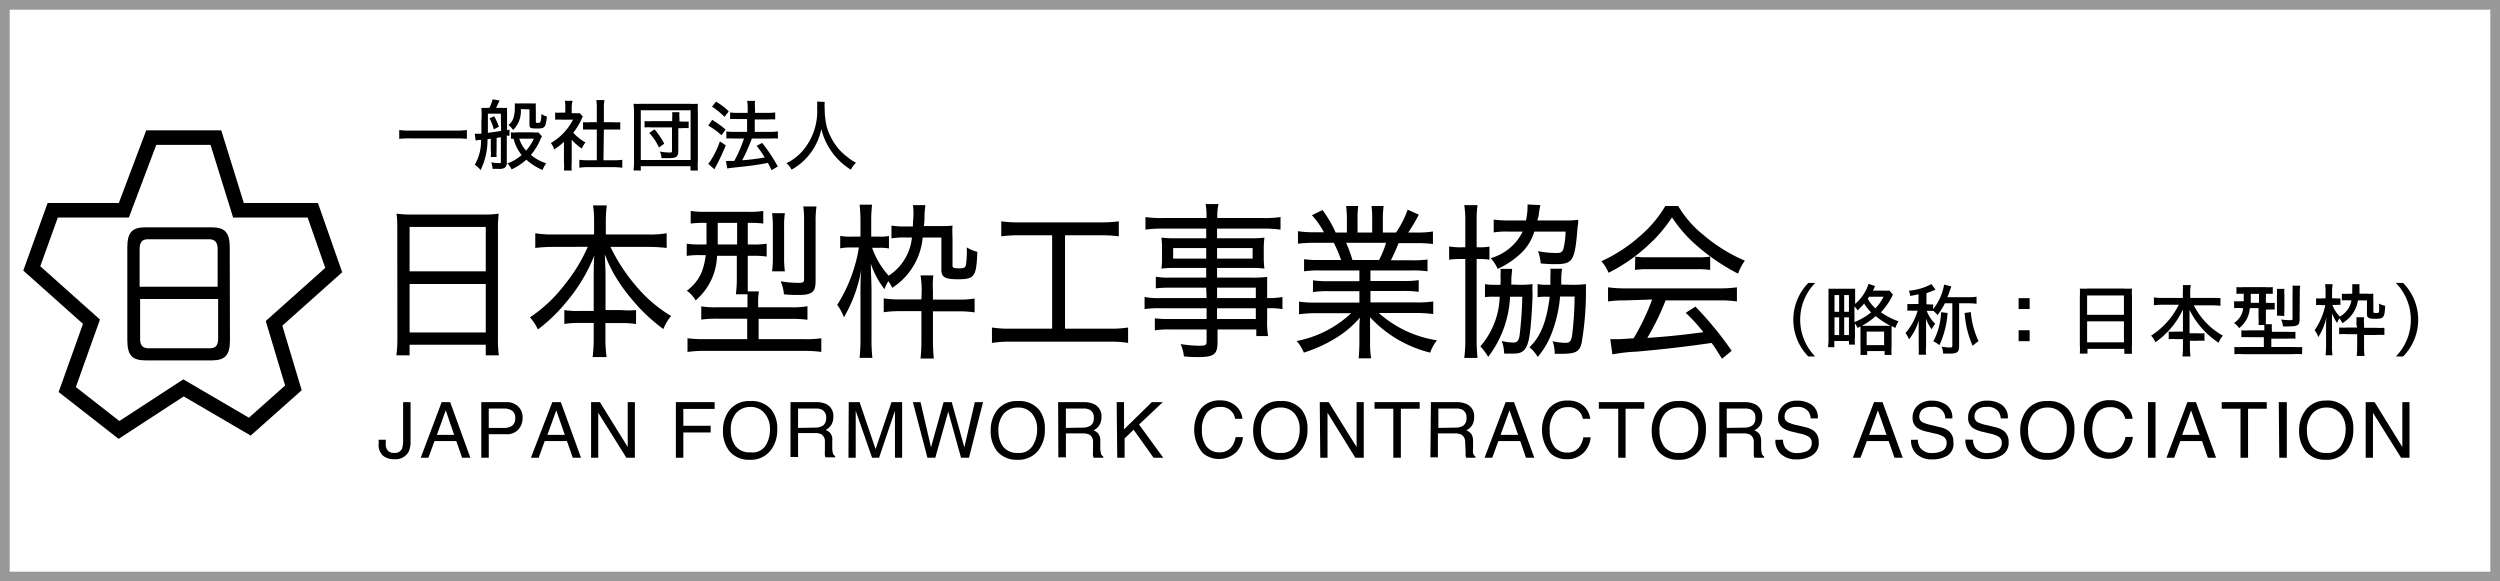 <svg xmlns="http://www.w3.org/2000/svg" viewBox="0 0 258 60"><rect x="0" y="0" width="258" height="60" fill="#333333" stroke="none"/><defs><style>.cls-1{fill:#fff;}.cls-2{fill:#999;}.cls-3{fill:none;stroke:#000;stroke-miterlimit:10;stroke-width:1.5px;}</style></defs><title>footer_4</title><g id="レイヤー_2" data-name="レイヤー 2"><g id="レイヤー_1-2" data-name="レイヤー 1"><rect class="cls-1" x="0.5" y="0.5" width="257" height="59"/><path class="cls-2" d="M257,1V59H1V1H257m1-1H0V60H258V0Z"/><polygon class="cls-3" points="12.78 21.7 15.61 14.2 22.28 14.2 24.61 21.7 32.28 21.7 34.44 27.87 28.28 33.37 30.28 40.03 25.78 44.03 18.94 40.03 12.28 44.37 6.94 40.2 9.44 33.2 3.28 27.7 5.44 21.7 12.78 21.7"/><path d="M23.73,35.11c0,1.54-.5,2.08-1.86,2.08H15c-1.34,0-1.86-.51-1.86-2.08V25.53c0-1.56.5-2.07,1.86-2.07h6.85c1.33,0,1.86.5,1.86,2.07Zm-1.27-5.52v-3.9c0-.6-.23-1-.85-1H15.26c-.49,0-.85.21-.85,1v3.9Zm-8,1.27V35c0,.73.36.94.85.94h6.35c.57,0,.85-.29.85-.94V30.86Z"/><path d="M41,23.79c0-.67,0-1.21-.08-1.74a11.76,11.76,0,0,0,1.7.09h7.2a10.62,10.62,0,0,0,1.65-.09,11.83,11.83,0,0,0-.08,1.65V34.77a12.81,12.81,0,0,0,.09,1.9H50.13V35.58H42.27v1.09H40.91a14.39,14.39,0,0,0,.1-1.88ZM42.27,28h7.86V23.42H42.27Zm0,6.31h7.86v-5H42.27Z"/><path d="M57,25.48a14.46,14.46,0,0,0-1.76.11V24.07A10.61,10.61,0,0,0,57,24.2h4.31V22.79a10.53,10.53,0,0,0-.11-1.59h1.42a13.22,13.22,0,0,0-.1,1.57V24.2H67a9.7,9.7,0,0,0,1.8-.13v1.52a15.8,15.8,0,0,0-1.8-.11H63a18.58,18.58,0,0,0,2.61,4,14.19,14.19,0,0,0,3.65,3.13,4.82,4.82,0,0,0-.8,1.35,17.88,17.88,0,0,1-3.19-3,17.46,17.46,0,0,1-1.86-2.6,15,15,0,0,1-1-2.12c.05.94.08,1.68.08,2.17v3.59h1.65A7.91,7.91,0,0,0,65.64,32v1.44a9.54,9.54,0,0,0-1.56-.1h-1.6v1.51a14.51,14.51,0,0,0,.12,2H61.16a15.29,15.29,0,0,0,.11-2V33.33H59.83a9.69,9.69,0,0,0-1.59.1V32a8.08,8.08,0,0,0,1.54.09h1.49V28.51c0-.6,0-1.27.06-2.13a17.33,17.33,0,0,1-2.91,4.82A16.71,16.71,0,0,1,55.51,34a4.91,4.91,0,0,0-.82-1.25,14.84,14.84,0,0,0,3.58-3.37,17.11,17.11,0,0,0,2.39-3.91Z"/><path d="M72.71,23a10.82,10.82,0,0,0-1.43.07v-1.3a9.79,9.79,0,0,0,1.55.09h4.39a8.82,8.82,0,0,0,1.55-.09v1.3A10.39,10.39,0,0,0,77.36,23h-.19v2.23h.47a8.08,8.08,0,0,0,1.48-.08v1.33a8.6,8.6,0,0,0-1.47-.08h-.48v2.28c0,.64,0,.93,0,1.39h1.15a6.66,6.66,0,0,0-.08,1.23v.41h3.33a8.44,8.44,0,0,0,1.76-.11V33a11.76,11.76,0,0,0-1.74-.09H78.29V35H83a10.69,10.69,0,0,0,1.76-.09v1.41a13.45,13.45,0,0,0-1.84-.11H72.75a13.24,13.24,0,0,0-1.8.11V34.91a13.82,13.82,0,0,0,1.76.09h4.4V32.89h-3a12,12,0,0,0-1.74.09V31.62a9.34,9.34,0,0,0,1.65.09h3.12V31.3c0-.4,0-.67,0-.93H75.94a12.22,12.22,0,0,0,.1-1.69V26.4H74A6.31,6.31,0,0,1,71.79,31a3.13,3.13,0,0,0-.91-1,4.55,4.55,0,0,0,1.54-1.93,7.2,7.2,0,0,0,.41-1.74h-.49a8.53,8.53,0,0,0-1.47.08V25.15a8.85,8.85,0,0,0,1.5.08h.54c0-.28,0-1,0-2.23Zm1.36,0v.79c0,.81,0,.85,0,1.44h2V23Zm5.61,5a11.79,11.79,0,0,0,.08-1.51v-3A11.56,11.56,0,0,0,79.68,22H81a8.9,8.9,0,0,0-.08,1.46v3.1A10,10,0,0,0,81,28Zm4.49,1c0,1.14-.37,1.44-1.75,1.44-.48,0-.94,0-1.52-.07a4,4,0,0,0-.34-1.34,11.37,11.37,0,0,0,1.88.16c.46,0,.54-.07.54-.4V22.93a10.54,10.54,0,0,0-.08-1.62h1.36A11.23,11.23,0,0,0,84.17,23Z"/><path d="M95.22,24.51a6.88,6.88,0,0,1-3.14,5.19,3.84,3.84,0,0,0-.41-.68,5.7,5.7,0,0,0-.4.82,9.18,9.18,0,0,1-1.4-2.62c0,.78.07,1.88.07,2.71v5a17.08,17.08,0,0,0,.09,2H88.71a17.67,17.67,0,0,0,.09-2V30.37c0-.74,0-1.86.1-2.62a14.84,14.84,0,0,1-1.81,5,4.59,4.59,0,0,0-.69-1.28,15.85,15.85,0,0,0,2.24-5.93h-.72a5.56,5.56,0,0,0-1.21.09V24.34a5.36,5.36,0,0,0,1.21.08h.88V22.89a15,15,0,0,0-.09-1.77H90a14.32,14.32,0,0,0-.09,1.76v1.54h.83a4.5,4.5,0,0,0,1-.07v1.29a5.18,5.18,0,0,0-.93-.07H90a8.54,8.54,0,0,0,1.71,2.88,5.29,5.29,0,0,0,2.4-3.94h-.57A8.56,8.56,0,0,0,92,24.6V23.28a8.76,8.76,0,0,0,1.54.09h.67c0-.44.06-.95.06-1.29a5.35,5.35,0,0,0-.06-.91h1.28c0,.25-.05.42-.08,1,0,.45,0,.75-.07,1.16H97c.51,0,.9,0,1.3-.05a10.92,10.92,0,0,0,0,1.26v2.89c0,.21.14.26.69.26s.65-.09.7-.4a9.59,9.59,0,0,0,.08-1.76,3.71,3.71,0,0,0,1.09.46c-.1,2.56-.27,2.83-2,2.83-1.34,0-1.71-.21-1.71-1V24.51ZM95.12,30A9.63,9.63,0,0,0,95,28.42h1.32A9.22,9.22,0,0,0,96.28,30v.92h2.65a10.16,10.16,0,0,0,1.65-.11v1.43a10.52,10.52,0,0,0-1.65-.11H96.28V35a18.84,18.84,0,0,0,.09,2H95a19.44,19.44,0,0,0,.09-2V32.11h-2.2a11.77,11.77,0,0,0-1.69.11V30.79a10.44,10.44,0,0,0,1.67.11h2.22Z"/><path d="M105.2,24.28a13.82,13.82,0,0,0-1.87.11V22.84a12.92,12.92,0,0,0,1.89.11h8.37a13.51,13.51,0,0,0,1.87-.11v1.55a14,14,0,0,0-1.87-.11h-3.68v9.64h4.59a11.54,11.54,0,0,0,1.92-.12v1.59a11.25,11.25,0,0,0-1.92-.13H104.27a11.89,11.89,0,0,0-1.9.13V33.8a11.62,11.62,0,0,0,1.92.12h4.29V24.28Z"/><path d="M124.48,29.69h-3.73a10.89,10.89,0,0,0-1.47.07v-1.2a8.32,8.32,0,0,0,1.51.09h3.69v-1h-3.33a9.52,9.52,0,0,0-1.29.07,8.18,8.18,0,0,0,.06-1.14v-.86a9.09,9.09,0,0,0-.06-1.2,9.74,9.74,0,0,0,1.31.07h3.31v-1H120a12.47,12.47,0,0,0-1.79.11v-1.3a11.21,11.21,0,0,0,1.84.1h4.46a7,7,0,0,0-.09-1.44h1.33a5.35,5.35,0,0,0-.12,1.44h4.69a11.15,11.15,0,0,0,1.83-.1v1.3a12.52,12.52,0,0,0-1.78-.11H125.6v1h3.59a9.49,9.49,0,0,0,1.3-.07,9,9,0,0,0-.07,1.2v.86a8.21,8.21,0,0,0,.07,1.14,9.31,9.31,0,0,0-1.27-.07H125.6v1h3.45a13.41,13.41,0,0,0,1.72-.07c0,.37,0,.68,0,1.49v.69a7.65,7.65,0,0,0,1.58-.11V31.9a8.24,8.24,0,0,0-1.58-.09v1.11a10,10,0,0,0,.09,1.76h-1.21V34h-4V35.3c0,1.26-.35,1.55-2,1.55-.32,0-.8,0-1.47-.07a4,4,0,0,0-.34-1.27,13.11,13.11,0,0,0,2,.17c.56,0,.68-.08.68-.44V34h-3.79a9.56,9.56,0,0,0-1.55.09V32.85a10,10,0,0,0,1.52.07h3.82V31.81h-4.69a10.22,10.22,0,0,0-1.71.09V30.65a7.68,7.68,0,0,0,1.71.11h4.69Zm-3.41-4.09v1.09h3.41V25.6Zm4.53,1.09h3.67V25.6H125.6Zm4,4.07V29.69h-4v1.07Zm-4,2.16h4V31.81h-4Z"/><path d="M136.23,27.91a10.54,10.54,0,0,0-1.65.09V26.75a10.3,10.3,0,0,0,1.65.08h2.17a13.08,13.08,0,0,0-.75-1.77h-1.9a14.36,14.36,0,0,0-1.8.09V23.86a11,11,0,0,0,1.76.11h.92a8.58,8.58,0,0,0-1.24-1.76l1.09-.53A11.8,11.8,0,0,1,137.84,24H139V22.68a10.8,10.8,0,0,0-.08-1.42h1.25a9.51,9.51,0,0,0-.07,1.39V24h1.51V22.65a9.78,9.78,0,0,0-.07-1.39h1.25a10.37,10.37,0,0,0-.08,1.42V24h1.36a10.11,10.11,0,0,0,1.2-2.36l1.15.51A17.59,17.59,0,0,1,145.33,24h.8a10.76,10.76,0,0,0,1.75-.11v1.29a14.18,14.18,0,0,0-1.79-.09h-1.76c-.26.67-.5,1.19-.79,1.77h2.11a10.51,10.51,0,0,0,1.67-.08V28a10.58,10.58,0,0,0-1.67-.09h-4.22V29h3.31a10.43,10.43,0,0,0,1.67-.09v1.21a10.58,10.58,0,0,0-1.67-.09h-3.31v1.18h4.67a11,11,0,0,0,1.81-.1v1.3a13.73,13.73,0,0,0-1.81-.11h-3.81a11.7,11.7,0,0,0,6,2.82,4.72,4.72,0,0,0-.7,1.27,12.56,12.56,0,0,1-6.2-3.65c0,.69,0,1,0,1.39v1.08a11.06,11.06,0,0,0,.11,1.77h-1.29c.05-.54.08-1.07.08-1.79V34.15c0-.37,0-.75.05-1.37a10.32,10.32,0,0,1-2.44,2.08,14.73,14.73,0,0,1-3.34,1.53,4.73,4.73,0,0,0-.74-1.2,11.26,11.26,0,0,0,5.62-2.87h-3.57a14,14,0,0,0-1.81.11v-1.3a11.4,11.4,0,0,0,1.79.1h4.44V30.05h-3.14a10.3,10.3,0,0,0-1.65.09V28.93a10.78,10.78,0,0,0,1.65.09h3.14V27.91Zm6.09-1.08a9.67,9.67,0,0,0,.72-1.77h-4.12a13.64,13.64,0,0,1,.65,1.77Z"/><path d="M151.22,22.77a9.18,9.18,0,0,0-.11-1.6h1.37a10.59,10.59,0,0,0-.09,1.57v2.78h.19a6.09,6.09,0,0,0,1.13-.07V26.8a6.94,6.94,0,0,0-1.12-.07h-.2V35a18.21,18.21,0,0,0,.09,1.94h-1.37a13.43,13.43,0,0,0,.11-1.95V26.73h-.32a10,10,0,0,0-1.35.07V25.43a6.82,6.82,0,0,0,1.35.09h.32Zm5.6,6.62a9.64,9.64,0,0,0,1.34-.07,9.07,9.07,0,0,0,0,1c0,.86-.13,2.76-.22,3.6-.21,2-.58,2.57-1.71,2.57-.32,0-.81,0-1,0a4.46,4.46,0,0,0-.24-1.3,5,5,0,0,0,1.17.16c.42,0,.58-.2.66-.73a39.82,39.82,0,0,0,.28-4h-1.26a11.07,11.07,0,0,1-2.26,6.21,5.83,5.83,0,0,0-.81-1.08,8.21,8.21,0,0,0,2-5.13h-.64a5.42,5.42,0,0,0-.88.05V29.32a4.29,4.29,0,0,0,.94.07h.66a8.55,8.55,0,0,0,0-.94,4,4,0,0,0,0-.7l1.2,0c0,.28-.06.59-.08,1.07,0,.25,0,.37,0,.55Zm4.75-6.64a8.26,8.26,0,0,0,1.3-.07c0,.34,0,.34-.06.74-.28,3.52-.47,3.84-2.31,3.84-.41,0-.62,0-1.5-.07a4.43,4.43,0,0,0-.28-1.27,10.11,10.11,0,0,0,1.93.19c.43,0,.59-.1.7-.45a8.28,8.28,0,0,0,.22-1.76h-3.23a5.08,5.08,0,0,1-1.5,2.35,8.76,8.76,0,0,1-2.28,1.5,4.06,4.06,0,0,0-.72-1.11,5.24,5.24,0,0,0,3.3-2.74h-1.47a7.71,7.71,0,0,0-1.52.09V22.66a10.59,10.59,0,0,0,1.57.09h1.76a6.52,6.52,0,0,0,.16-1.33,2.14,2.14,0,0,0,0-.32l1.33.07a7.6,7.6,0,0,0-.16.9c0,.21-.08.37-.15.68Zm.77,6.64a10,10,0,0,0,1.33-.07c0,.54,0,.54,0,1.05a31.75,31.75,0,0,1-.45,5.05c-.21.86-.62,1.09-2,1.09-.25,0-.41,0-.77,0a4.17,4.17,0,0,0-.22-1.3,5.76,5.76,0,0,0,1.33.17c.45,0,.59-.17.69-.84a34.58,34.58,0,0,0,.25-3.94H161a13.69,13.69,0,0,1-.95,4,8.15,8.15,0,0,1-1.36,2.24,3.39,3.39,0,0,0-.85-1c1.16-1.11,1.78-2.69,2.09-5.22h-.34a5.83,5.83,0,0,0-.91.05V29.32a4.88,4.88,0,0,0,1,.07H160c0-.53,0-.67,0-.92a5.22,5.22,0,0,0,0-.74h1.21a6.74,6.74,0,0,0-.09,1c0,.27,0,.34,0,.64Z"/><path d="M173.19,21.26a11,11,0,0,0,2.62,3,16.51,16.51,0,0,0,4.26,2.64,5.25,5.25,0,0,0-.7,1.34,21.17,21.17,0,0,1-4.26-2.89,14.06,14.06,0,0,1-2.56-2.92,14.37,14.37,0,0,1-2.4,2.82,17.14,17.14,0,0,1-4.15,2.9,4,4,0,0,0-.74-1.19,15.93,15.93,0,0,0,4.1-2.7,12.27,12.27,0,0,0,2.5-3ZM167.76,31a12.28,12.28,0,0,0-1.81.11V29.65a12.77,12.77,0,0,0,1.81.11h9.69a12,12,0,0,0,1.8-.11v1.46a12.13,12.13,0,0,0-1.8-.11h-5.56A25.48,25.48,0,0,1,170,34.87c1.46-.08,3.78-.31,5.79-.59-.8-1-1.1-1.29-1.82-2l1-.64a36.37,36.37,0,0,1,3.74,4.56l-1,.83c-.54-.87-.73-1.18-1.07-1.64-2.66.39-5.41.7-7.76.9a17.28,17.28,0,0,0-2.48.28L166.18,35l.83,0c.22,0,.22,0,1.58-.09a23.54,23.54,0,0,0,1.91-4Zm1-4.52a7.37,7.37,0,0,0,1.28.07h5.11a8,8,0,0,0,1.34-.07v1.38a8.36,8.36,0,0,0-1.34-.08H170a7.82,7.82,0,0,0-1.27.08Z"/><path d="M48.18,14.33a10.41,10.41,0,0,0-1-.05H42.34a9.94,9.94,0,0,0-1.14.05v-.91a8.77,8.77,0,0,0,1.14.06h4.72a9.43,9.43,0,0,0,1.12-.06Z"/><path d="M50.31,14.37a7.08,7.08,0,0,1-.71,3.18A3.23,3.23,0,0,0,49,17a4.84,4.84,0,0,0,.64-2.56l-.12,0h-.08l-.35.06-.1-.7h.16l.53,0c0-.39,0-.74,0-1.28a9.49,9.49,0,0,0,0-1.39,3.82,3.82,0,0,0,.61,0h.21a3.8,3.8,0,0,0,.34-.88l.72.12-.36.76h.5a5,5,0,0,0,.63,0,3.94,3.94,0,0,0,0,.52v1.79l.25-.07V14L52.3,14v2.75a.6.6,0,0,1-.24.58,1.18,1.18,0,0,1-.56.1c-.17,0-.29,0-.67,0a2.23,2.23,0,0,0-.14-.68,4.51,4.51,0,0,0,.83.08c.15,0,.17,0,.17-.17v-2.5l-.44.07v1.25a5.75,5.75,0,0,0,0,.72h-.6a3.52,3.52,0,0,0,0-.72V14.31Zm1.38-2.64H50.35v.53c0,.56,0,.67,0,1v.45l1.36-.2ZM51,12a6.13,6.13,0,0,1,.48,1.08l-.52.27a4.92,4.92,0,0,0-.44-1.14Zm4.93,2.07a2.23,2.23,0,0,0-.14.27,6.18,6.18,0,0,1-1,1.65,4.67,4.67,0,0,0,1.57.86,4.07,4.07,0,0,0-.37.69,5.8,5.8,0,0,1-1.67-1.06,6.32,6.32,0,0,1-1.52,1,2.3,2.3,0,0,0-.44-.61A4.5,4.5,0,0,0,53.83,16,4.44,4.44,0,0,1,53,14.32a1.48,1.48,0,0,0-.27,0v-.66a2.52,2.52,0,0,0,.59,0H55a2.46,2.46,0,0,0,.56,0Zm-2.18-2.81a2.72,2.72,0,0,1-.8,2.16,1.74,1.74,0,0,0-.49-.52,1.35,1.35,0,0,0,.54-.78,3.31,3.31,0,0,0,.13-1c0-.17,0-.33,0-.45a6.11,6.11,0,0,0,.64,0h.85a6,6,0,0,0,.68,0,6.09,6.09,0,0,0,0,.69v1.19c0,.12,0,.13.23.13s.3,0,.35-.92a1.49,1.49,0,0,0,.56.26c-.12,1.13-.2,1.24-1,1.24s-.8-.07-.8-.47v-1.5Zm-.16,3.05a3,3,0,0,0,.71,1.23,4.69,4.69,0,0,0,.79-1.23Z"/><path d="M59,16.82a5.39,5.39,0,0,0,0,.78h-.8a4.21,4.21,0,0,0,0-.8V14.64a8,8,0,0,1-1,.78,2.29,2.29,0,0,0-.35-.66,5.8,5.8,0,0,0,2.28-2.41H57.94a6.18,6.18,0,0,0-.65,0v-.73a4,4,0,0,0,.62,0h.43V11a3.28,3.28,0,0,0-.05-.6h.8A3.24,3.24,0,0,0,59,11v.68h.38a2.32,2.32,0,0,0,.46,0l.31.35a1.91,1.91,0,0,0-.16.32,7.08,7.08,0,0,1-.83,1.35,4.93,4.93,0,0,0,1.26,1,2.32,2.32,0,0,0-.37.63A4.62,4.62,0,0,1,59,14.41Zm3.28-.28h1.07a5.94,5.94,0,0,0,.87-.05v.82a7.59,7.59,0,0,0-.87-.06H60.65a5.17,5.17,0,0,0-.86.06v-.82a6.36,6.36,0,0,0,.87.05h.93V13.37h-.65c-.31,0-.55,0-.77,0v-.76a5,5,0,0,0,.77,0h.65v-1.5a4.8,4.8,0,0,0-.05-.78h.84a4,4,0,0,0-.06.78v1.5h.91a5,5,0,0,0,.78,0v.76c-.23,0-.46,0-.78,0h-.91Z"/><path d="M65.38,17.59a7,7,0,0,0,.05-1V11.66a8,8,0,0,0-.05-.95,8.19,8.19,0,0,0,.92,0h4.8a8.08,8.08,0,0,0,.92,0,8.54,8.54,0,0,0,0,.95V16.6a6.8,6.8,0,0,0,0,1h-.76v-.45H66.13v.45Zm.75-1.08h5.14V11.38H66.13Zm3.24-4.34a3.85,3.85,0,0,0,0-.59h.75a2.81,2.81,0,0,0,0,.59v.37h.29a3.78,3.78,0,0,0,.66,0v.69a4.06,4.06,0,0,0-.67,0H70v2.38c0,.55-.21.71-.94.71-.23,0-.35,0-.79,0a1.94,1.94,0,0,0-.17-.68,5.77,5.77,0,0,0,1,.1c.19,0,.25,0,.25-.21V13.15H67.24a4.59,4.59,0,0,0-.72,0V12.5a4.05,4.05,0,0,0,.72,0h2.13ZM68,15.22a5.34,5.34,0,0,0-1-1.5l.55-.37a7.5,7.5,0,0,1,1,1.48Z"/><path d="M73.5,12.37a9.82,9.82,0,0,1,1.38,1l-.42.59a7.63,7.63,0,0,0-1.37-1ZM74.9,15a22.37,22.37,0,0,1-1,2.14s-.08.14-.17.33l-.63-.55a8.75,8.75,0,0,0,1.19-2.33Zm-1-4.51a7,7,0,0,1,1.31,1l-.44.57A8.24,8.24,0,0,0,73.48,11Zm2.25,1.8a6.17,6.17,0,0,0-.8,0V11.6a5.21,5.21,0,0,0,.81.05h1v-.43a5,5,0,0,0-.05-.81h.81a4.39,4.39,0,0,0,0,.81v.43h1.35A5.15,5.15,0,0,0,80,11.6v.73a5,5,0,0,0-.75,0H77.89v1.28h1.62a5.2,5.2,0,0,0,.77-.05v.74a5.2,5.2,0,0,0-.77,0H77.59a17.92,17.92,0,0,1-1,2.24,22.69,22.69,0,0,0,2.33-.29,9.48,9.48,0,0,0-.84-1.2l.58-.3a17.05,17.05,0,0,1,1.61,2.43l-.64.38c-.19-.37-.25-.51-.38-.75a28.28,28.28,0,0,1-2.83.41c-1,.11-1.14.12-1.36.17l-.15-.78a1.28,1.28,0,0,0,.26,0l.61,0a14.3,14.3,0,0,0,1-2.31h-1a6.09,6.09,0,0,0-.82,0v-.74a5.52,5.52,0,0,0,.83.05h1.31V12.29Z"/><path d="M85.11,10.52a4.72,4.72,0,0,0,0,.75,8.13,8.13,0,0,0,.21,1.82,6.57,6.57,0,0,0,1.16,2.2,6.7,6.7,0,0,0,1.08,1,3.92,3.92,0,0,0,.78.5,2.63,2.63,0,0,0-.53.72,6.83,6.83,0,0,1-3.05-4.19,6.24,6.24,0,0,1-3.07,4.19,2.19,2.19,0,0,0-.53-.67,5.15,5.15,0,0,0,1.81-1.44,6.29,6.29,0,0,0,1.36-4.27,6,6,0,0,0,0-.65Z"/><path d="M186.62,36.79a5.42,5.42,0,0,1,0-7.59h.71a5.42,5.42,0,0,0,0,7.59Z"/><path d="M192,34.18c0-.24,0-.39,0-.48l-.3.14a3.3,3.3,0,0,0-.27-.47v1.41a5.3,5.3,0,0,0,0,.78h-.61v-.37h-1.52v.64h-.65a6.52,6.52,0,0,0,.05-.88V30.57c0-.36,0-.62,0-.77h2c.39,0,.55,0,.75,0,0,.09,0,.47,0,.75v.81a4.39,4.39,0,0,0,1.38-2.07l.68.23a1.41,1.41,0,0,0-.1.21l-.12.26h1.08a4.73,4.73,0,0,0,.63,0l.36.43-.07.11s-.05.09-.1.2a7.38,7.38,0,0,1-1.08,1.5,7.73,7.73,0,0,0,1.82.93,2.52,2.52,0,0,0-.32.68l-.4-.19c0,.12,0,.27,0,.57v1.57a5.69,5.69,0,0,0,0,.84h-.72v-.4h-1.8v.4H192a7.75,7.75,0,0,0,0-.84Zm-2.68-2h.48V30.45h-.48Zm0,2.4h.48V32.75h-.48Zm1-2.4h.49V30.45h-.49Zm0,2.4h.49V32.75h-.49Zm1.06-1.34a6.75,6.75,0,0,0,1.72-1,5,5,0,0,1-.72-.91c-.24.27-.4.44-.67.7a4.12,4.12,0,0,0-.33-.42Zm3.14.38h.57a8.29,8.29,0,0,1-1.52-1,7,7,0,0,1-1.42,1h2.37Zm-1.88,2h1.8V34.22h-1.8Zm.25-5a1.86,1.86,0,0,1-.14.2,3.64,3.64,0,0,0,.79,1,4.52,4.52,0,0,0,.84-1.2Z"/><path d="M200.71,31.3a7,7,0,0,1-.76,1.22,2.57,2.57,0,0,0-.43-.44h-.68a3.55,3.55,0,0,0,.88,1.34,2.86,2.86,0,0,0-.37.56,4.13,4.13,0,0,1-.58-1.08c0,.23,0,.57,0,1V35.7a6.21,6.21,0,0,0,0,.91h-.76a8.9,8.9,0,0,0,0-.91V34.24c0-.36,0-.85,0-1.16a5.51,5.51,0,0,1-1,1.94,3.06,3.06,0,0,0-.36-.65,6.26,6.26,0,0,0,1.25-2.3h-.48a3.22,3.22,0,0,0-.58,0v-.7a3.39,3.39,0,0,0,.6,0h.55v-1c-.32.07-.45.1-.86.17A2,2,0,0,0,197,30a6,6,0,0,0,2.32-.68l.43.57a8.61,8.61,0,0,1-.94.36v1.16H199a2.29,2.29,0,0,0,.5,0v.49a5.44,5.44,0,0,0,1.13-2.53l.74.19c0,.09-.08.21-.12.35a7.25,7.25,0,0,1-.28.76h2.16a5.83,5.83,0,0,0,.85-.05v.73a6.47,6.47,0,0,0-.85-.05h-.95v4.45c0,.58-.21.74-.95.74l-.7,0a2.2,2.2,0,0,0-.15-.72,4.53,4.53,0,0,0,.78.09c.28,0,.32,0,.32-.21V31.3Zm.28,1a9.51,9.51,0,0,1-.84,3.32,3.32,3.32,0,0,0-.63-.4,6.92,6.92,0,0,0,.8-3Zm2.4-.09a8.5,8.5,0,0,0,.8,3,4.11,4.11,0,0,0-.61.48,9.9,9.9,0,0,1-.83-3.39Z"/><path d="M209.46,30.77v1.12h-1.14V30.77Zm0,3.31v1.13h-1.14V34.08Z"/><path d="M214.64,30.59a6.54,6.54,0,0,0,0-.81,7,7,0,0,0,.86,0h3.68a6.35,6.35,0,0,0,.84,0,5,5,0,0,0,0,.77V35.6a7.56,7.56,0,0,0,0,.91h-.79V36h-3.8v.49h-.79a7.46,7.46,0,0,0,0-.91Zm.75,1.9h3.8v-2h-3.8Zm0,2.84h3.8V33.16h-3.8Z"/><path d="M223.18,31.45a7.85,7.85,0,0,0-.9.05v-.81a5.89,5.89,0,0,0,.9.06h2.09v-.6a5.16,5.16,0,0,0,0-.73h.82a3.88,3.88,0,0,0-.06.72v.61h2.2l.61,0a1.38,1.38,0,0,0,.31,0v.81a8.09,8.09,0,0,0-.92-.05h-1.83a7.45,7.45,0,0,0,3,3.13,2.67,2.67,0,0,0-.44.73,8.64,8.64,0,0,1-3-3.39c0,.49,0,.73,0,.95v1.46h.8a4.4,4.4,0,0,0,.74,0v.78a5.15,5.15,0,0,0-.78,0H226v.62a7.71,7.71,0,0,0,.06,1h-.83a8,8,0,0,0,.05-1V35h-.68a5.5,5.5,0,0,0-.79,0v-.78a4.6,4.6,0,0,0,.76,0h.71V32.88c0-.32,0-.46,0-.94a8.59,8.59,0,0,1-2.84,3.38,2.12,2.12,0,0,0-.45-.68,7.94,7.94,0,0,0,2.86-3.19Z"/><path d="M231.51,30.33a4.46,4.46,0,0,0-.71,0v-.7a5.88,5.88,0,0,0,.8,0h2.15a5.26,5.26,0,0,0,.8,0v.7a4.46,4.46,0,0,0-.71,0h0v.92H234a4.53,4.53,0,0,0,.75,0v.7a6.61,6.61,0,0,0-.74,0h-.17v.93a5.06,5.06,0,0,0,0,.58h.62a2.42,2.42,0,0,0,0,.53v.25H236a6,6,0,0,0,.89,0v.71a8.41,8.41,0,0,0-.89,0H234.4v.86h2.28a8.49,8.49,0,0,0,.9,0v.74a8.09,8.09,0,0,0-1,0h-5.06a7.61,7.61,0,0,0-.93,0v-.74a7.61,7.61,0,0,0,.88,0h2.16V34.8H232.2a8.89,8.89,0,0,0-.89,0v-.71a5.24,5.24,0,0,0,.81,0h1.56v-.55h-.6a5.76,5.76,0,0,0,0-.81v-.93h-.9a2.84,2.84,0,0,1-1.1,2.06,2.42,2.42,0,0,0-.53-.53,2,2,0,0,0,.94-1.53h-.18a4.77,4.77,0,0,0-.75,0v-.71a7.25,7.25,0,0,0,.76,0h.23c0-.25,0-.51,0-.92Zm.77,0c0,.46,0,.72,0,.92h.85v-.92Zm2.7,2.24a5,5,0,0,0,0-.66V30.49a5.5,5.5,0,0,0,0-.68h.77a3.46,3.46,0,0,0,0,.64V32a3.34,3.34,0,0,0,0,.61Zm2.34.39c0,.58-.2.72-1,.72a6,6,0,0,1-.72,0,2.08,2.08,0,0,0-.19-.71,6.26,6.26,0,0,0,.92.07c.22,0,.26,0,.26-.18V30.18a6,6,0,0,0,0-.7h.8a4,4,0,0,0-.05.75Z"/><path d="M243.34,31a3.3,3.3,0,0,1-1.61,2.35,2,2,0,0,0-.31-.49,1.85,1.85,0,0,0-.23.48,5.6,5.6,0,0,1-.53-1c0,.16,0,.73,0,.88v2.44a7.06,7.06,0,0,0,.05,1H240a9.29,9.29,0,0,0,.05-1V33.81c0-.45,0-.87.05-1.14a6.4,6.4,0,0,1-.85,2.12,2.51,2.51,0,0,0-.38-.71,7.1,7.1,0,0,0,1.1-2.59h-.35a2.47,2.47,0,0,0-.6,0v-.7a3.05,3.05,0,0,0,.6,0H240v-.66a5.56,5.56,0,0,0-.05-.8h.78a5,5,0,0,0-.06.8v.66h.37a3,3,0,0,0,.49,0v.68a1.89,1.89,0,0,0-.44,0h-.39a3.5,3.5,0,0,0,.77,1.2A2.38,2.38,0,0,0,242.67,31h-.24a4.94,4.94,0,0,0-.75,0v-.69a5.28,5.28,0,0,0,.79,0h.28c0-.22,0-.47,0-.56a3,3,0,0,0,0-.42h.75a3.24,3.24,0,0,0,0,.47c0,.24,0,.36,0,.51h.77a5.51,5.51,0,0,0,.66,0,3.94,3.94,0,0,0,0,.57v1.31c0,.08.06.11.28.11s.28,0,.31-.16a4.94,4.94,0,0,0,0-.67v-.14a2,2,0,0,0,.63.23c-.06,1.22-.15,1.34-1,1.34-.69,0-.88-.1-.88-.48V31Zm-.16,2.44a5.35,5.35,0,0,0,0-.7h.79a4,4,0,0,0,0,.69v.4h1.26a6,6,0,0,0,.84,0v.74a5.93,5.93,0,0,0-.85,0h-1.25v1.23a7.16,7.16,0,0,0,.05.93h-.81a7.22,7.22,0,0,0,.05-.94V34.49h-1a6.3,6.3,0,0,0-.86,0V33.8a6.13,6.13,0,0,0,.85,0h1Z"/><path d="M247.25,36.79a5.42,5.42,0,0,0,0-7.59H248a5.4,5.4,0,0,1,0,7.59Z"/><path d="M42.37,45.52a2.47,2.47,0,0,1-.21,1.13,1.57,1.57,0,0,1-1.52.74,1.76,1.76,0,0,1-1.1-.35,1.48,1.48,0,0,1-.46-1.25v-.41h.73v.41a1,1,0,0,0,.21.71.82.82,0,0,0,.65.24.81.81,0,0,0,.82-.43,3,3,0,0,0,.11-1V41.5h.77Z"/><path d="M45.58,41.5h.88l2.08,5.74h-.85l-.6-1.72H44.84l-.63,1.72h-.79Zm1.29,3.38L46,42.35l-.91,2.53Z"/><path d="M49.67,41.5h2.56a1.72,1.72,0,0,1,1.23.43,1.54,1.54,0,0,1,.47,1.21,1.75,1.75,0,0,1-.42,1.17,1.56,1.56,0,0,1-1.27.5h-1.8v2.43h-.77Zm3,.79a1.51,1.51,0,0,0-.7-.13H50.44v2H52a1.42,1.42,0,0,0,.84-.22.88.88,0,0,0,.33-.78A.86.86,0,0,0,52.68,42.29Z"/><path d="M57,41.5h.88l2.08,5.74h-.85l-.6-1.72H56.21l-.62,1.72h-.8Zm1.29,3.38-.88-2.53-.92,2.53Z"/><path d="M61,41.5h.91l2.87,4.63V41.5h.74v5.74h-.88l-2.9-4.64v4.64H61Z"/><path d="M69.75,41.5h4v.7H70.52v1.74h2.82v.69H70.52v2.61h-.77Z"/><path d="M79.64,42.32a3.14,3.14,0,0,1,.57,2,3.36,3.36,0,0,1-.66,2.13,2.57,2.57,0,0,1-2.18,1,2.61,2.61,0,0,1-2.08-.87,3.31,3.31,0,0,1-.68-2.13,3.44,3.44,0,0,1,.58-2,2.54,2.54,0,0,1,2.2-1.06A2.64,2.64,0,0,1,79.64,42.32ZM79,46a3.08,3.08,0,0,0,.46-1.69,2.44,2.44,0,0,0-.53-1.63A1.8,1.8,0,0,0,77.43,42a1.92,1.92,0,0,0-1.45.61,2.61,2.61,0,0,0-.56,1.81,2.67,2.67,0,0,0,.48,1.61,1.83,1.83,0,0,0,1.57.65A1.59,1.59,0,0,0,79,46Z"/><path d="M81.58,41.5h2.61a2.51,2.51,0,0,1,1.06.19A1.34,1.34,0,0,1,86,43a1.55,1.55,0,0,1-.21.85,1.5,1.5,0,0,1-.59.52,1,1,0,0,1,.69,1.09l0,.77a2.33,2.33,0,0,0,.05.48.51.51,0,0,0,.25.36v.13h-1a.52.52,0,0,1-.06-.2,2.75,2.75,0,0,1,0-.45l0-1a.82.82,0,0,0-.4-.75,1.65,1.65,0,0,0-.68-.11H82.36v2.47h-.78Zm2.52,2.63a1.5,1.5,0,0,0,.85-.22.93.93,0,0,0,.31-.79.86.86,0,0,0-.44-.84,1.34,1.34,0,0,0-.62-.12H82.36v2Z"/><path d="M87.59,41.5h1.12l1.65,4.85L92,41.5h1.1v5.74h-.74V43.85c0-.12,0-.31,0-.58s0-.57,0-.87l-1.64,4.84H90L88.31,42.4v.17c0,.14,0,.36,0,.64s0,.5,0,.64v3.39h-.75Z"/><path d="M95,41.5l1.08,4.66,1.3-4.66h.84l1.3,4.67,1.08-4.67h.85L100,47.24h-.82l-1.32-4.76-1.34,4.76h-.81l-1.5-5.74Z"/><path d="M107.26,42.32a3.14,3.14,0,0,1,.57,2,3.42,3.42,0,0,1-.65,2.13,2.58,2.58,0,0,1-2.19,1,2.62,2.62,0,0,1-2.08-.87,3.31,3.31,0,0,1-.67-2.13,3.44,3.44,0,0,1,.57-2,2.54,2.54,0,0,1,2.2-1.06A2.64,2.64,0,0,1,107.26,42.32ZM106.57,46a3.08,3.08,0,0,0,.46-1.69,2.39,2.39,0,0,0-.53-1.63,1.8,1.8,0,0,0-1.44-.62,1.92,1.92,0,0,0-1.46.61,2.61,2.61,0,0,0-.56,1.81,2.67,2.67,0,0,0,.48,1.61,1.84,1.84,0,0,0,1.57.65A1.59,1.59,0,0,0,106.57,46Z"/><path d="M109.2,41.5h2.61a2.51,2.51,0,0,1,1.06.19,1.35,1.35,0,0,1,.8,1.35,1.55,1.55,0,0,1-.22.85,1.5,1.5,0,0,1-.59.52,1.32,1.32,0,0,1,.5.36,1.23,1.23,0,0,1,.19.73l0,.77a2.18,2.18,0,0,0,.06.48.46.46,0,0,0,.25.36v.13h-1a1.67,1.67,0,0,1-.06-.2,2.75,2.75,0,0,1,0-.45l0-1a.8.8,0,0,0-.4-.75,1.65,1.65,0,0,0-.68-.11H110v2.47h-.78Zm2.53,2.63a1.49,1.49,0,0,0,.84-.22.93.93,0,0,0,.31-.79.86.86,0,0,0-.44-.84,1.34,1.34,0,0,0-.62-.12H110v2Z"/><path d="M115.24,41.5H116v2.81l2.87-2.81H120l-2.45,2.31,2.5,3.43h-1l-2.06-2.89-.93.89v2h-.76Z"/><path d="M127.56,41.91a2,2,0,0,1,.66,1.31h-.76A1.43,1.43,0,0,0,125.9,42a1.71,1.71,0,0,0-1.35.59,2.78,2.78,0,0,0-.51,1.83,2.7,2.7,0,0,0,.46,1.64,1.62,1.62,0,0,0,1.38.62,1.47,1.47,0,0,0,1.29-.66,2.66,2.66,0,0,0,.35-.91h.75a2.55,2.55,0,0,1-.66,1.52,2.59,2.59,0,0,1-3.48.13,3.74,3.74,0,0,1-.22-4.56,2.44,2.44,0,0,1,2-.88A2.33,2.33,0,0,1,127.56,41.91Z"/><path d="M134.36,42.32a3.14,3.14,0,0,1,.57,2,3.36,3.36,0,0,1-.66,2.13,2.57,2.57,0,0,1-2.18,1,2.61,2.61,0,0,1-2.08-.87,3.31,3.31,0,0,1-.68-2.13,3.37,3.37,0,0,1,.58-2,2.54,2.54,0,0,1,2.2-1.06A2.64,2.64,0,0,1,134.36,42.32ZM133.67,46a3.08,3.08,0,0,0,.46-1.69,2.44,2.44,0,0,0-.53-1.63,1.82,1.82,0,0,0-1.45-.62,1.9,1.9,0,0,0-1.45.61,2.57,2.57,0,0,0-.56,1.81,2.67,2.67,0,0,0,.48,1.61,1.82,1.82,0,0,0,1.56.65A1.61,1.61,0,0,0,133.67,46Z"/><path d="M136.2,41.5h.92L140,46.13V41.5h.74v5.74h-.87L137,42.6v4.64h-.75Z"/><path d="M146.51,41.5v.68h-1.94v5.06h-.78V42.18h-1.94V41.5Z"/><path d="M147.67,41.5h2.6a2.56,2.56,0,0,1,1.07.19,1.34,1.34,0,0,1,.79,1.35,1.55,1.55,0,0,1-.21.85,1.46,1.46,0,0,1-.6.52,1.28,1.28,0,0,1,.51.36,1.31,1.31,0,0,1,.19.73l0,.77a1.79,1.79,0,0,0,0,.48.51.51,0,0,0,.25.36v.13h-.95a.77.77,0,0,1-.07-.2c0-.07,0-.23,0-.45l-.05-1a.82.82,0,0,0-.41-.75,1.61,1.61,0,0,0-.68-.11h-1.72v2.47h-.77Zm2.52,2.63a1.45,1.45,0,0,0,.84-.22.9.9,0,0,0,.31-.79.85.85,0,0,0-.43-.84,1.37,1.37,0,0,0-.62-.12h-1.85v2Z"/><path d="M155.38,41.5h.87l2.09,5.74h-.86l-.59-1.72h-2.26L154,47.24h-.79Zm1.29,3.38-.89-2.53-.92,2.53Z"/><path d="M163.45,41.91a2.12,2.12,0,0,1,.66,1.31h-.76a1.45,1.45,0,0,0-1.57-1.2,1.7,1.7,0,0,0-1.34.59,2.78,2.78,0,0,0-.51,1.83,2.7,2.7,0,0,0,.46,1.64,1.62,1.62,0,0,0,1.38.62,1.44,1.44,0,0,0,1.28-.66,2.31,2.31,0,0,0,.35-.91h.76a2.67,2.67,0,0,1-.66,1.52,2.36,2.36,0,0,1-1.82.74,2.39,2.39,0,0,1-1.67-.61,3.76,3.76,0,0,1-.21-4.56,2.41,2.41,0,0,1,2-.88A2.33,2.33,0,0,1,163.45,41.91Z"/><path d="M169.69,41.5v.68h-1.93v5.06H167V42.18H165V41.5Z"/><path d="M175.48,42.32a3.14,3.14,0,0,1,.57,2,3.36,3.36,0,0,1-.65,2.13,2.58,2.58,0,0,1-2.18,1,2.61,2.61,0,0,1-2.08-.87,3.31,3.31,0,0,1-.68-2.13,3.37,3.37,0,0,1,.58-2,2.51,2.51,0,0,1,2.19-1.06A2.61,2.61,0,0,1,175.48,42.32ZM174.8,46a3.17,3.17,0,0,0,.46-1.69,2.44,2.44,0,0,0-.53-1.63,1.82,1.82,0,0,0-1.45-.62,1.9,1.9,0,0,0-1.45.61,2.57,2.57,0,0,0-.57,1.81,2.68,2.68,0,0,0,.49,1.61,1.82,1.82,0,0,0,1.56.65A1.61,1.61,0,0,0,174.8,46Z"/><path d="M177.43,41.5H180a2.56,2.56,0,0,1,1.07.19,1.34,1.34,0,0,1,.79,1.35,1.55,1.55,0,0,1-.21.85,1.46,1.46,0,0,1-.6.52,1.36,1.36,0,0,1,.51.36,1.4,1.4,0,0,1,.19.73l0,.77a2.18,2.18,0,0,0,.06.48.51.51,0,0,0,.25.36v.13h-1a.77.77,0,0,1-.07-.2c0-.07,0-.23,0-.45l0-1a.82.82,0,0,0-.41-.75,1.61,1.61,0,0,0-.68-.11H178.2v2.47h-.77ZM180,44.13a1.47,1.47,0,0,0,.84-.22.9.9,0,0,0,.31-.79.85.85,0,0,0-.43-.84,1.37,1.37,0,0,0-.62-.12H178.2v2Z"/><path d="M184,45.38a1.68,1.68,0,0,0,.22.8,1.45,1.45,0,0,0,1.31.57,2.3,2.3,0,0,0,.77-.13.88.88,0,0,0,.67-.87.74.74,0,0,0-.28-.66,2.64,2.64,0,0,0-.9-.34l-.76-.18a3.12,3.12,0,0,1-1-.38,1.22,1.22,0,0,1-.53-1.07,1.66,1.66,0,0,1,.52-1.27,2.07,2.07,0,0,1,1.48-.5,2.52,2.52,0,0,1,1.49.44,1.58,1.58,0,0,1,.61,1.39h-.73a1.56,1.56,0,0,0-.24-.71A1.36,1.36,0,0,0,185.4,42a1.31,1.31,0,0,0-.94.29.92.92,0,0,0-.29.68.64.64,0,0,0,.34.61,4.2,4.2,0,0,0,1,.31l.78.19a2.37,2.37,0,0,1,.87.36,1.39,1.39,0,0,1,.53,1.17A1.46,1.46,0,0,1,187,47a2.9,2.9,0,0,1-1.57.41,2.32,2.32,0,0,1-1.63-.54,1.87,1.87,0,0,1-.58-1.48Z"/><path d="M193.4,41.5h.88l2.08,5.74h-.85l-.6-1.72h-2.25L192,47.24h-.79Zm1.29,3.38-.89-2.53-.91,2.53Z"/><path d="M197.92,45.38a1.68,1.68,0,0,0,.22.8,1.46,1.46,0,0,0,1.32.57,2.28,2.28,0,0,0,.76-.13.88.88,0,0,0,.67-.87.74.74,0,0,0-.28-.66,2.64,2.64,0,0,0-.9-.34l-.75-.18a3.2,3.2,0,0,1-1.05-.38,1.22,1.22,0,0,1-.53-1.07,1.66,1.66,0,0,1,.52-1.27,2.07,2.07,0,0,1,1.48-.5,2.52,2.52,0,0,1,1.49.44,1.58,1.58,0,0,1,.61,1.39h-.73A1.18,1.18,0,0,0,199.36,42a1.32,1.32,0,0,0-1,.29,1,1,0,0,0-.29.68.64.64,0,0,0,.34.61,4.37,4.37,0,0,0,1,.31l.78.19a2.37,2.37,0,0,1,.87.36,1.39,1.39,0,0,1,.53,1.17A1.44,1.44,0,0,1,201,47a2.9,2.9,0,0,1-1.57.41,2.32,2.32,0,0,1-1.63-.54,1.9,1.9,0,0,1-.58-1.48Z"/><path d="M203.61,45.38a1.68,1.68,0,0,0,.22.8,1.45,1.45,0,0,0,1.31.57,2.34,2.34,0,0,0,.77-.13.88.88,0,0,0,.67-.87.74.74,0,0,0-.28-.66,2.82,2.82,0,0,0-.9-.34l-.76-.18a3.12,3.12,0,0,1-1-.38,1.22,1.22,0,0,1-.53-1.07,1.66,1.66,0,0,1,.52-1.27,2.06,2.06,0,0,1,1.47-.5,2.53,2.53,0,0,1,1.5.44,1.58,1.58,0,0,1,.61,1.39h-.73a1.56,1.56,0,0,0-.24-.71A1.36,1.36,0,0,0,205,42a1.33,1.33,0,0,0-.95.29.94.94,0,0,0-.28.68.64.64,0,0,0,.34.61,4.2,4.2,0,0,0,1,.31l.78.19a2.53,2.53,0,0,1,.87.36,1.39,1.39,0,0,1,.53,1.17,1.46,1.46,0,0,1-.68,1.36,2.9,2.9,0,0,1-1.57.41,2.31,2.31,0,0,1-1.63-.54,1.87,1.87,0,0,1-.58-1.48Z"/><path d="M213.51,42.32a3.14,3.14,0,0,1,.57,2,3.36,3.36,0,0,1-.65,2.13,2.58,2.58,0,0,1-2.18,1,2.61,2.61,0,0,1-2.08-.87,3.31,3.31,0,0,1-.68-2.13,3.37,3.37,0,0,1,.58-2,2.52,2.52,0,0,1,2.19-1.06A2.61,2.61,0,0,1,213.51,42.32ZM212.83,46a3.17,3.17,0,0,0,.46-1.69,2.44,2.44,0,0,0-.53-1.63,1.82,1.82,0,0,0-1.45-.62,1.9,1.9,0,0,0-1.45.61,2.57,2.57,0,0,0-.56,1.81,2.67,2.67,0,0,0,.48,1.61,1.82,1.82,0,0,0,1.56.65A1.61,1.61,0,0,0,212.83,46Z"/><path d="M219.42,41.91a2,2,0,0,1,.66,1.31h-.76a1.58,1.58,0,0,0-.5-.88,1.56,1.56,0,0,0-1.06-.32,1.72,1.72,0,0,0-1.35.59,3.35,3.35,0,0,0,0,3.47,1.62,1.62,0,0,0,1.38.62A1.46,1.46,0,0,0,219,46a2.66,2.66,0,0,0,.35-.91h.76a2.62,2.62,0,0,1-.67,1.52,2.59,2.59,0,0,1-3.48.13,3.17,3.17,0,0,1-.89-2.47,3.23,3.23,0,0,1,.67-2.09,2.44,2.44,0,0,1,2-.88A2.32,2.32,0,0,1,219.42,41.91Z"/><path d="M221.67,41.5h.78v5.74h-.78Z"/><path d="M225.74,41.5h.88l2.08,5.74h-.85l-.6-1.72H225l-.62,1.72h-.8ZM227,44.88l-.88-2.53-.92,2.53Z"/><path d="M233.93,41.5v.68H232v5.06h-.78V42.18h-1.94V41.5Z"/><path d="M235.17,41.5H236v5.74h-.78Z"/><path d="M242.29,42.32a3.14,3.14,0,0,1,.57,2,3.36,3.36,0,0,1-.65,2.13,2.58,2.58,0,0,1-2.18,1,2.61,2.61,0,0,1-2.08-.87,3.31,3.31,0,0,1-.68-2.13,3.37,3.37,0,0,1,.58-2A2.52,2.52,0,0,1,240,41.34,2.61,2.61,0,0,1,242.29,42.32ZM241.61,46a3.17,3.17,0,0,0,.46-1.69,2.44,2.44,0,0,0-.53-1.63,1.82,1.82,0,0,0-1.45-.62,1.9,1.9,0,0,0-1.45.61,2.57,2.57,0,0,0-.56,1.81,2.67,2.67,0,0,0,.48,1.61,1.82,1.82,0,0,0,1.56.65A1.61,1.61,0,0,0,241.61,46Z"/><path d="M244.14,41.5h.92l2.86,4.63V41.5h.74v5.74h-.87l-2.9-4.64v4.64h-.75Z"/></g></g></svg>